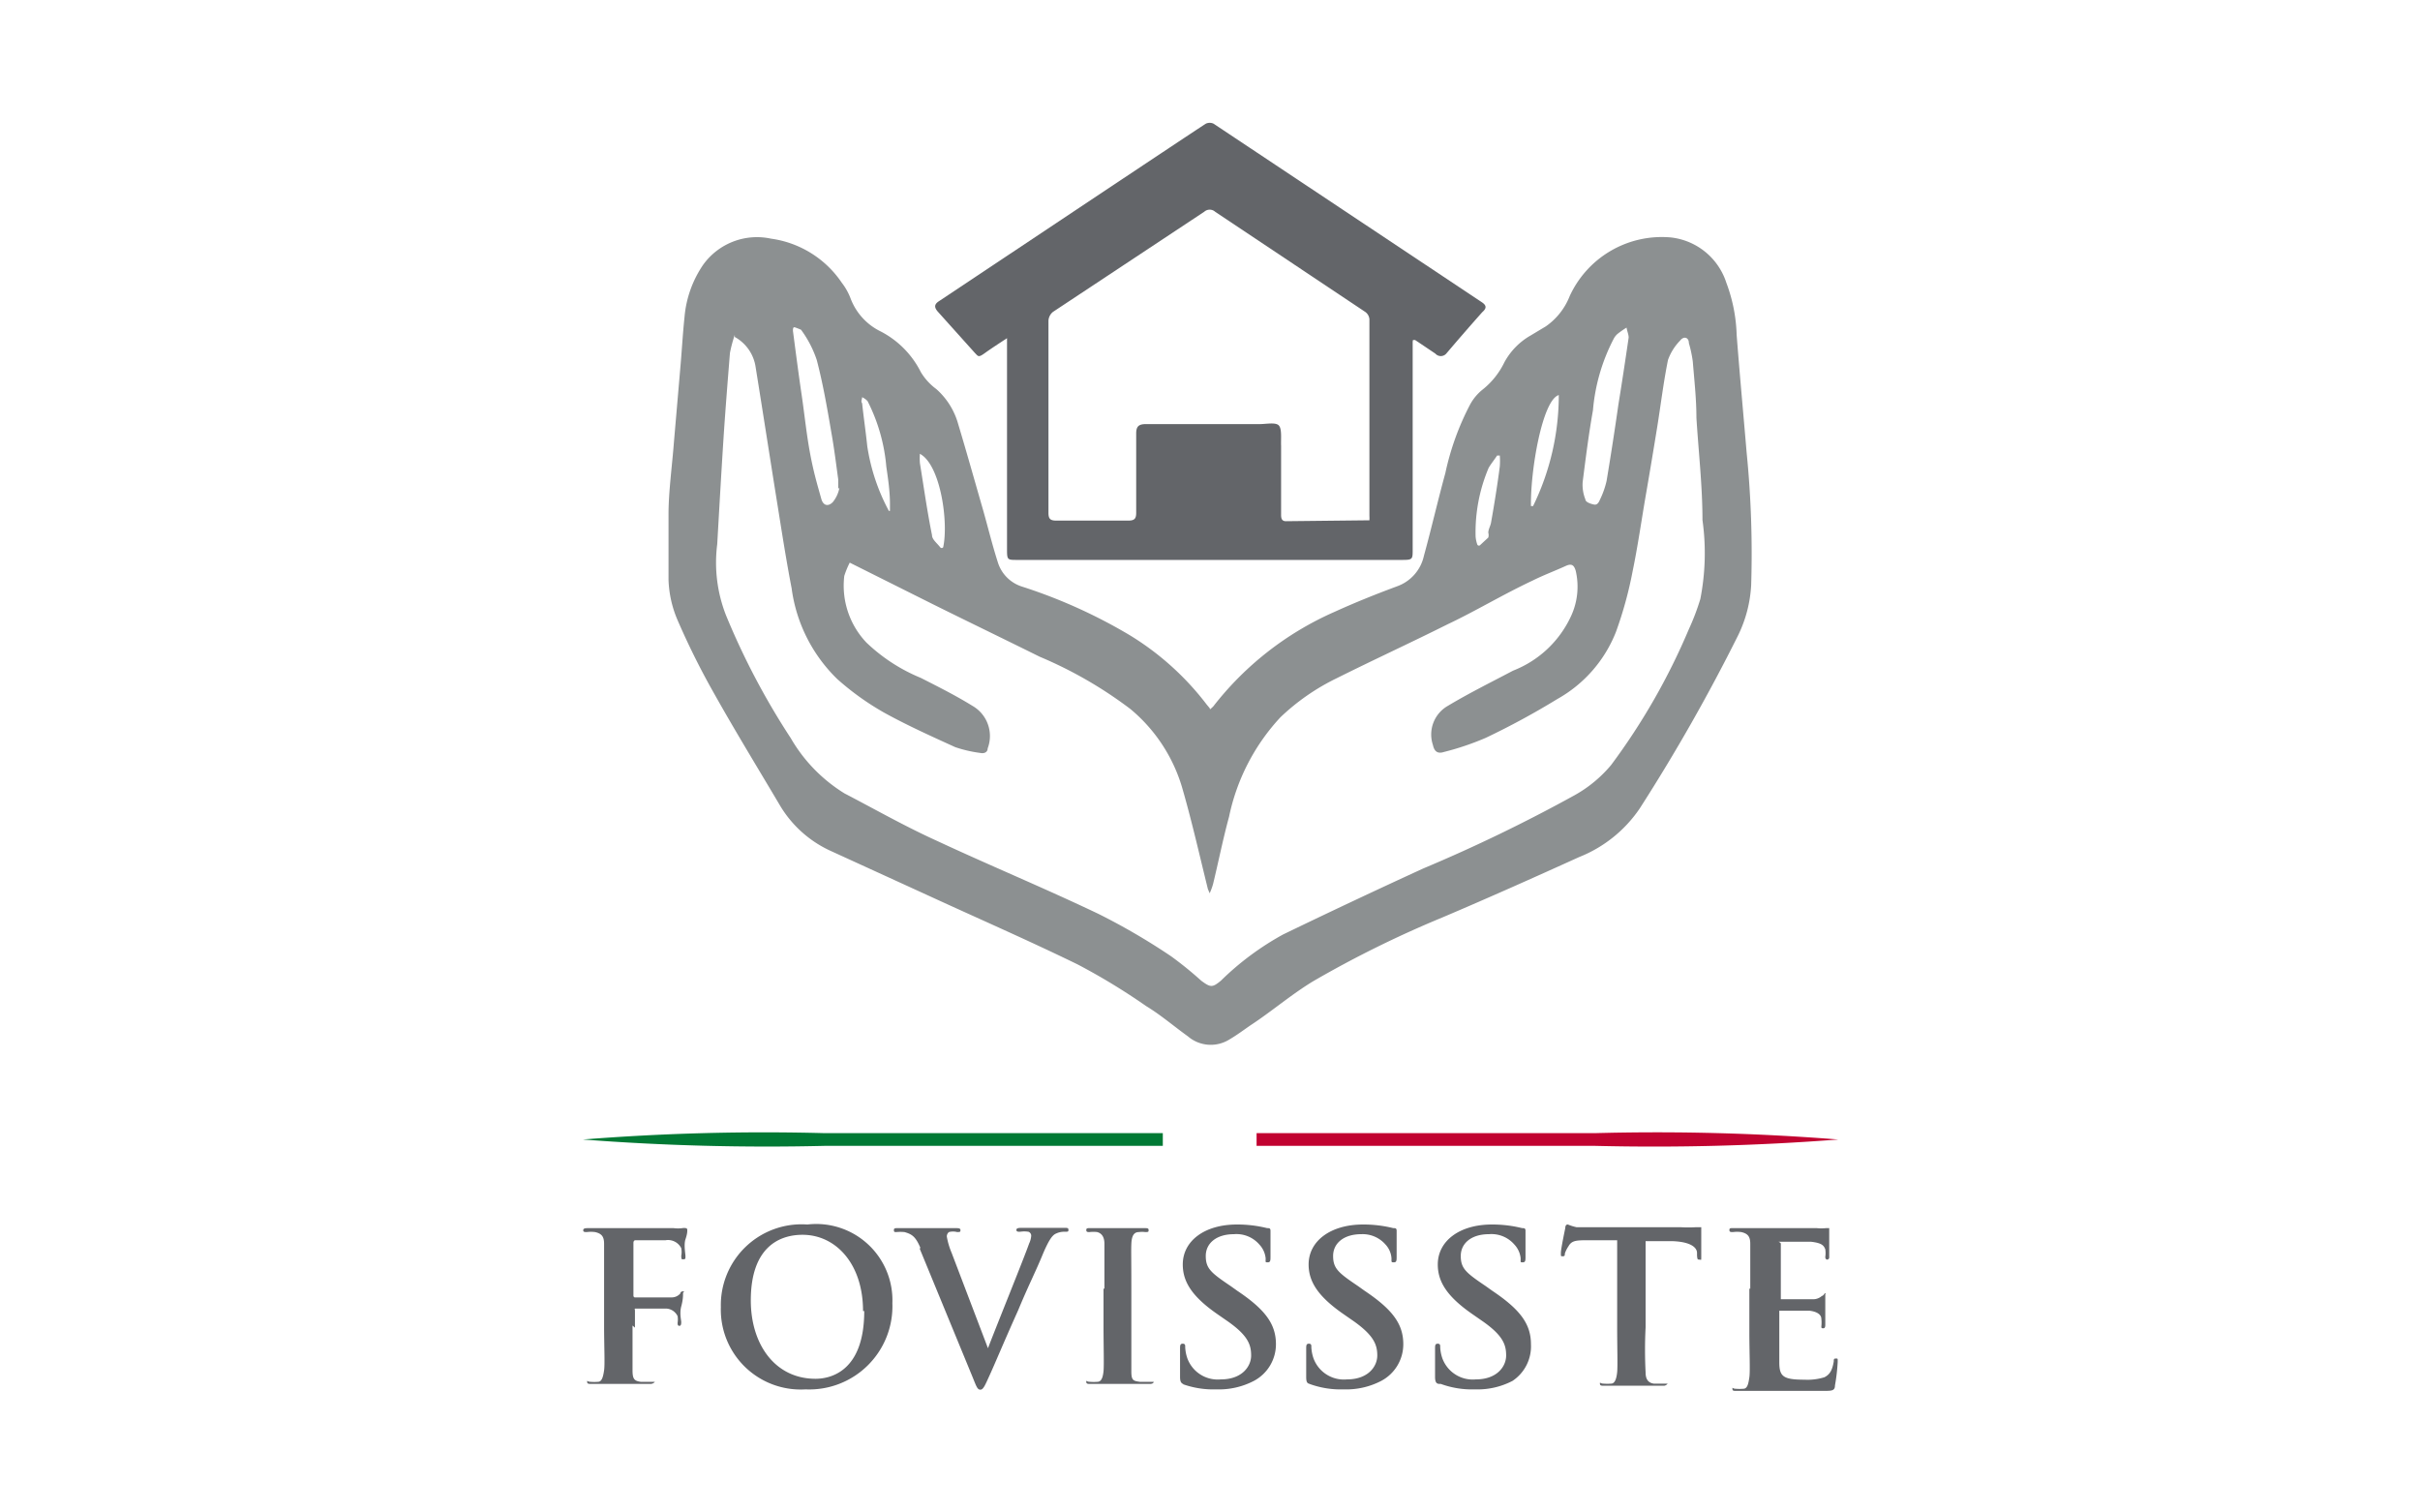 <svg id="Capa_1" data-name="Capa 1" xmlns="http://www.w3.org/2000/svg" xmlns:xlink="http://www.w3.org/1999/xlink" viewBox="0 0 80 50"><defs><style>.cls-1{fill:none;}.cls-2{fill:#007934;}.cls-3{fill:#c10230;}.cls-4{clip-path:url(#clip-path);}.cls-5{fill:#636569;}.cls-6{fill:#8c9091;}</style><clipPath id="clip-path"><rect class="cls-1" x="19.23" y="4.07" width="41.55" height="41.86"/></clipPath></defs><path class="cls-2" d="M27.27,37.88a79.18,79.18,0,0,1-8-.21,75.83,75.83,0,0,1,8-.21H38.44v.42Z"/><path class="cls-3" d="M52.72,37.46a76,76,0,0,1,8.05.21,79.3,79.3,0,0,1-8.05.21H41.54v-.42Z"/><g class="cls-4"><path class="cls-5" d="M20.91,43.82c0,.67,0,1.19,0,1.48s.06.35.27.38l.35,0c.09,0,.12,0,.12,0s-.05.07-.15.07l-1.06,0-.88,0c-.1,0-.15,0-.15-.07s0,0,.11,0a1.56,1.56,0,0,0,.25,0c.13,0,.17-.18.2-.38s0-.81,0-1.48V42.6c0-1.06,0-1.25,0-1.48s-.07-.34-.3-.39a1.06,1.06,0,0,0-.27,0c-.07,0-.12,0-.12-.06s.06-.07.16-.07h2.83a1.11,1.11,0,0,0,.29,0,.3.3,0,0,1,.11,0s.05,0,.05.06,0,.13-.06.31,0,.48,0,.56,0,.1-.07.1-.06,0-.07-.11a.66.66,0,0,0,0-.26A.49.49,0,0,0,22,41L21,41s-.06,0-.06.09v1.74s0,.06.05.06h1.2a.38.38,0,0,0,.3-.13s0-.07.09-.07,0,0,0,.07,0,.21-.06.43,0,.46,0,.51,0,.13-.06.13-.06-.05-.06-.1a.73.73,0,0,0,0-.22.44.44,0,0,0-.36-.25c-.17,0-.91,0-1,0s-.05,0-.05.07v.56Z"/><path class="cls-5" d="M28.53,43.34c0-1.56-.9-2.52-2-2.52-.8,0-1.71.44-1.71,2.17,0,1.45.8,2.59,2.14,2.59.48,0,1.61-.23,1.61-2.24Zm-4.7-.13a2.67,2.67,0,0,1,2.86-2.73,2.52,2.52,0,0,1,2.81,2.6,2.75,2.75,0,0,1-2.87,2.85,2.64,2.64,0,0,1-2.8-2.72Z"/><path class="cls-5" d="M30.43,41.26c-.16-.38-.28-.46-.53-.53a1.48,1.48,0,0,0-.27,0c-.06,0-.08,0-.08-.07s.07-.06.18-.06l1,0,.86,0c.08,0,.16,0,.16.06s0,.07-.11.07a.53.53,0,0,0-.27,0,.18.18,0,0,0-.07.15,2.45,2.45,0,0,0,.16.54l1.2,3.15h0c.29-.76,1.2-3,1.36-3.46a.72.72,0,0,0,.07-.26.14.14,0,0,0-.09-.13.89.89,0,0,0-.28,0c-.06,0-.12,0-.12-.06s.06-.07.2-.07l.73,0,.65,0c.09,0,.14,0,.14.06s0,.07-.11.07a.63.63,0,0,0-.34.08c-.09.06-.19.18-.38.62-.27.66-.46,1-.83,1.89-.45,1-.77,1.77-.93,2.12s-.22.51-.32.51-.13-.1-.26-.42l-1.75-4.25Z"/><path class="cls-5" d="M36.51,42.6c0-1.06,0-1.25,0-1.48s-.09-.35-.24-.39a1,1,0,0,0-.25,0c-.07,0-.11,0-.11-.07s.06-.06.17-.06l.9,0,.85,0c.09,0,.14,0,.14.06s0,.07-.11.07a.82.82,0,0,0-.21,0c-.18,0-.24.15-.25.39s0,.42,0,1.48v1.22c0,.67,0,1.22,0,1.52s.07.31.28.34l.35,0c.08,0,.11,0,.11,0s0,.07-.13.07l-1.08,0-.88,0c-.09,0-.14,0-.14-.07s0,0,.12,0a1.56,1.56,0,0,0,.25,0c.13,0,.18-.15.2-.35s0-.84,0-1.51V42.6Z"/><path class="cls-5" d="M39.16,45.75c-.12,0-.15-.08-.15-.24,0-.38,0-.79,0-.91s0-.18.09-.18.08.07.08.12a1.34,1.34,0,0,0,.07.36,1.07,1.07,0,0,0,1.11.7c.7,0,1-.43,1-.79s-.11-.66-.76-1.12l-.36-.25c-.85-.59-1.14-1.08-1.14-1.64,0-.77.71-1.32,1.79-1.32a4.08,4.08,0,0,1,1,.12c.07,0,.11,0,.11.09s0,.29,0,.83c0,.15,0,.21-.09.21s-.07,0-.07-.13a.78.78,0,0,0-.21-.46,1,1,0,0,0-.84-.34c-.58,0-.93.3-.93.72s.18.56.83,1l.21.15c.94.63,1.28,1.11,1.28,1.77a1.37,1.37,0,0,1-.73,1.21,2.5,2.5,0,0,1-1.24.28,3,3,0,0,1-1.13-.18Z"/><path class="cls-5" d="M43.33,45.75c-.13,0-.15-.08-.15-.24,0-.38,0-.79,0-.91s0-.18.09-.18.08.07.08.12a1.34,1.34,0,0,0,.07.36,1.07,1.07,0,0,0,1.11.7c.7,0,1-.43,1-.79s-.12-.66-.76-1.12l-.36-.25c-.85-.59-1.15-1.08-1.15-1.64,0-.77.72-1.32,1.8-1.32a4.08,4.08,0,0,1,1,.12c.07,0,.11,0,.11.09s0,.29,0,.83c0,.15,0,.21-.09.21s-.08,0-.08-.13a.74.74,0,0,0-.2-.46A1,1,0,0,0,45,40.8c-.58,0-.93.3-.93.72s.18.56.83,1l.21.15c.94.63,1.28,1.11,1.28,1.77a1.37,1.37,0,0,1-.73,1.21,2.5,2.5,0,0,1-1.24.28,3,3,0,0,1-1.13-.18Z"/><path class="cls-5" d="M47.59,45.75c-.12,0-.15-.08-.15-.24,0-.38,0-.79,0-.91s0-.18.09-.18.08.07.08.12a1.34,1.34,0,0,0,.07.36,1.07,1.07,0,0,0,1.11.7c.7,0,1-.43,1-.79s-.11-.66-.76-1.12l-.36-.25c-.85-.59-1.14-1.08-1.14-1.64,0-.77.71-1.32,1.79-1.32a4.08,4.08,0,0,1,1,.12c.07,0,.11,0,.11.09s0,.29,0,.83c0,.15,0,.21-.09.21s-.07,0-.07-.13a.78.78,0,0,0-.21-.46,1,1,0,0,0-.84-.34c-.58,0-.93.3-.93.72s.18.56.83,1l.21.15c.94.63,1.28,1.11,1.28,1.77A1.37,1.37,0,0,1,50,45.65a2.5,2.5,0,0,1-1.24.28,3,3,0,0,1-1.13-.18Z"/></g><path class="cls-5" d="M53.53,41l-1,0c-.41,0-.57,0-.68.2a1,1,0,0,0-.12.24c0,.06,0,.09-.07.09s-.06,0-.06-.12.13-.74.14-.79,0-.14.09-.14a1.7,1.7,0,0,0,.29.09c.21,0,.47,0,.7,0h2.75a4.27,4.27,0,0,0,.48,0l.19,0s0,0,0,.15,0,.62,0,.8,0,.12-.06.12-.07,0-.08-.14v-.08c0-.18-.21-.37-.82-.39l-.88,0v2.85a14.65,14.65,0,0,0,0,1.49c0,.19.06.34.27.37l.35,0c.08,0,.11,0,.11,0s-.05.07-.13.07l-1.09,0-.88,0c-.09,0-.14,0-.14-.07s0,0,.12,0a1.56,1.56,0,0,0,.25,0c.13,0,.18-.18.2-.38s0-.84,0-1.48V41Z"/><path class="cls-5" d="M57.86,42.6c0-1.06,0-1.25,0-1.48s-.07-.34-.3-.39a1.06,1.06,0,0,0-.27,0c-.08,0-.12,0-.12-.07s.05-.06.15-.06h2.74a1.44,1.44,0,0,0,.3,0l.11,0s0,0,0,.06,0,.13,0,.45c0,.07,0,.37,0,.46a.07.07,0,0,1-.07.07s-.06,0-.06-.09a.85.85,0,0,0,0-.25c-.05-.13-.12-.21-.47-.25-.11,0-.84,0-1,0s0,0,0,.07v1.76s0,.07,0,.07H59.9a.44.44,0,0,0,.33-.11c.05,0,.08-.09.11-.09s0,0,0,.06,0,.15,0,.51c0,.14,0,.41,0,.46s0,.13-.06.13-.07,0-.07-.06a1.14,1.14,0,0,0,0-.25c0-.14-.14-.24-.39-.27l-1,0s0,0,0,.07v.55c0,.24,0,.87,0,1.08,0,.47.12.58.83.58a1.9,1.9,0,0,0,.66-.08c.18-.09.26-.23.31-.52,0-.07,0-.1.07-.1s.06,0,.06.12a6.24,6.24,0,0,1-.09.77c0,.18-.11.18-.38.18l-1.2,0-.72,0H57.4c-.09,0-.13,0-.13-.07s0,0,.11,0a1.56,1.56,0,0,0,.25,0c.14,0,.17-.18.2-.38s0-.84,0-1.48V42.6Z"/><path class="cls-6" d="M30.41,15a2,2,0,0,0,0,.31c.13.8.24,1.59.4,2.38,0,.14.15.25.27.4a.06.06,0,0,0,.1,0c.18-.84-.09-2.68-.74-3.07Zm19.18.06-.1,0c-.09.14-.2.27-.28.41a5.45,5.45,0,0,0-.43,2.26,1,1,0,0,0,.06.28.06.06,0,0,0,.1,0l.26-.24a.3.3,0,0,0,0-.16c0-.11.07-.22.09-.33.11-.62.21-1.24.29-1.86a2.33,2.33,0,0,0,0-.36Zm1.94-2c-.54.16-.94,2.48-.92,3.67a0,0,0,0,0,.07,0,8.35,8.35,0,0,0,.85-3.69ZM29.35,16.89h.07v-.23c0-.41-.06-.82-.12-1.23a5.88,5.88,0,0,0-.62-2.17.59.59,0,0,0-.18-.13c0,.07-.05.14,0,.2.05.47.12.94.17,1.42a6.58,6.58,0,0,0,.72,2.15Zm-1.64-.73c0-.1,0-.21,0-.31-.07-.51-.13-1-.22-1.51-.14-.82-.28-1.64-.49-2.44a3.6,3.6,0,0,0-.52-1s-.14-.06-.21-.08-.06.12-.05.17c.09.69.18,1.38.28,2.06s.16,1.3.28,1.94.23,1,.37,1.5c.06.22.22.27.38.11a1.05,1.05,0,0,0,.22-.48Zm26.13-5c0-.1-.05-.21-.07-.33a3.21,3.21,0,0,0-.3.21.55.55,0,0,0-.13.17,6.24,6.24,0,0,0-.68,2.35c-.14.79-.24,1.58-.34,2.37a1.29,1.29,0,0,0,.09.58c0,.09.18.15.29.17s.16-.09.19-.16a2.87,2.87,0,0,0,.22-.62q.21-1.26.39-2.52c.12-.74.23-1.47.34-2.22Zm-29.55-.09a4.52,4.52,0,0,0-.16.6c-.07.87-.14,1.75-.2,2.63-.08,1.23-.15,2.46-.22,3.69A4.77,4.77,0,0,0,24,20.34a24.21,24.21,0,0,0,2.14,4.06,5.2,5.2,0,0,0,1.78,1.83c1,.52,2,1.09,3.06,1.57,1.76.82,3.57,1.57,5.33,2.41a21.43,21.43,0,0,1,2.4,1.4,12.11,12.11,0,0,1,1,.81c.31.23.37.23.65,0a9.34,9.34,0,0,1,2.06-1.53c1.53-.74,3.08-1.47,4.63-2.18a52.11,52.11,0,0,0,5-2.42,4.28,4.28,0,0,0,1.21-1,21.49,21.49,0,0,0,2.57-4.49,7.72,7.72,0,0,0,.38-1,7.89,7.89,0,0,0,.07-2.61c0-1.12-.13-2.25-.2-3.38,0-.62-.07-1.24-.12-1.86a4.13,4.13,0,0,0-.13-.61c0-.19-.17-.24-.29-.08a1.76,1.76,0,0,0-.4.64c-.15.74-.24,1.5-.36,2.24s-.25,1.52-.38,2.27-.26,1.66-.43,2.48a13,13,0,0,1-.55,2,4.38,4.38,0,0,1-1.94,2.22,25.53,25.53,0,0,1-2.36,1.28,9.08,9.08,0,0,1-1.39.47c-.19.06-.31,0-.36-.23a1.09,1.09,0,0,1,.5-1.3c.7-.42,1.43-.78,2.15-1.16a3.51,3.51,0,0,0,1.9-1.77,2.31,2.31,0,0,0,.17-1.53c-.05-.17-.12-.25-.31-.17-.37.17-.75.31-1.11.49-1,.47-1.87,1-2.82,1.45-1.22.61-2.46,1.18-3.68,1.79a7.32,7.32,0,0,0-1.84,1.28A6.88,6.88,0,0,0,40.63,27c-.2.73-.35,1.49-.53,2.23a2.34,2.34,0,0,1-.11.3l-.06-.14c-.27-1.09-.52-2.2-.83-3.28a5.34,5.34,0,0,0-1.73-2.67,13.84,13.84,0,0,0-3-1.73C33.2,21.13,32,20.55,30.89,20l-2.8-1.4a2.92,2.92,0,0,0-.18.44,2.73,2.73,0,0,0,.73,2.2,5.76,5.76,0,0,0,1.8,1.17c.57.29,1.15.58,1.7.92a1.15,1.15,0,0,1,.51,1.41c0,.13-.12.18-.25.15a4.27,4.27,0,0,1-.82-.19c-.79-.36-1.59-.72-2.35-1.14a8.93,8.93,0,0,1-1.55-1.11,5.12,5.12,0,0,1-1.51-3c-.17-.88-.31-1.77-.45-2.65-.25-1.55-.49-3.11-.74-4.66a1.36,1.36,0,0,0-.69-1ZM40,23.45a1.2,1.2,0,0,0,.11-.1,10.34,10.34,0,0,1,4-3.12c.68-.31,1.38-.59,2.08-.85a1.38,1.38,0,0,0,.88-1c.25-.91.46-1.83.71-2.74a8.82,8.82,0,0,1,.82-2.27,1.63,1.63,0,0,1,.41-.49,2.59,2.59,0,0,0,.72-.9,2.26,2.26,0,0,1,.87-.89l.5-.3a2.19,2.19,0,0,0,.79-1,3.35,3.35,0,0,1,3.35-1.94,2.18,2.18,0,0,1,1.83,1.5,5.31,5.31,0,0,1,.34,1.72c.1,1.3.22,2.59.33,3.89a33.69,33.69,0,0,1,.15,4.38A4.3,4.3,0,0,1,57.46,21a60.94,60.94,0,0,1-3.25,5.72,4.36,4.36,0,0,1-2,1.61c-1.5.68-3,1.35-4.53,2a35.6,35.6,0,0,0-4.29,2.12c-.72.44-1.37,1-2.06,1.45-.23.16-.46.33-.7.47a1.16,1.16,0,0,1-1.36-.11c-.46-.33-.9-.71-1.38-1a21.13,21.13,0,0,0-2.27-1.38c-1.62-.79-3.27-1.51-4.9-2.26l-3.28-1.5a3.77,3.77,0,0,1-1.66-1.5c-.74-1.25-1.5-2.49-2.21-3.76a25.07,25.07,0,0,1-1.18-2.38,3.67,3.67,0,0,1-.29-1.31c0-.73,0-1.45,0-2.18s.12-1.6.18-2.39l.21-2.44c.05-.56.08-1.13.14-1.69a3.6,3.6,0,0,1,.61-1.71,2.19,2.19,0,0,1,2.25-.87,3.38,3.38,0,0,1,2.34,1.46,2,2,0,0,1,.29.52,2,2,0,0,0,1,1.09,3.05,3.05,0,0,1,1.32,1.34,1.93,1.93,0,0,0,.51.56A2.4,2.4,0,0,1,31.67,14c.3,1,.56,1.93.84,2.9.16.57.3,1.14.48,1.7a1.22,1.22,0,0,0,.79.79A17.3,17.3,0,0,1,37.35,21a9.25,9.25,0,0,1,2.54,2.29l.1.12Z"/><path class="cls-5" d="M45.27,17.2a1.25,1.25,0,0,0,0-.15c0-2.16,0-4.33,0-6.5a.33.33,0,0,0-.14-.24L40.17,7a.27.27,0,0,0-.36,0l-5,3.31a.4.4,0,0,0-.15.29q0,3.18,0,6.36c0,.2.07.25.26.25h2.38c.21,0,.26-.07.26-.26,0-.88,0-1.75,0-2.62,0-.23.08-.31.32-.31h3.76c.22,0,.54-.07.64.05s.06.44.07.67V17c0,.1,0,.23.16.23Zm1.43-5.91v6.88c0,.31,0,.34-.33.34H33.62c-.31,0-.33,0-.33-.33,0-2.24,0-7,0-7s-.51.33-.73.49-.22.11-.33,0L31,10.3c-.13-.15-.11-.25.05-.35,1.22-.81,8.22-5.48,8.81-5.86a.3.3,0,0,1,.26,0L49,10c.14.1.15.19,0,.32-.4.45-.8.91-1.19,1.37a.24.24,0,0,1-.36,0l-.67-.45-.07,0Z"/></svg>